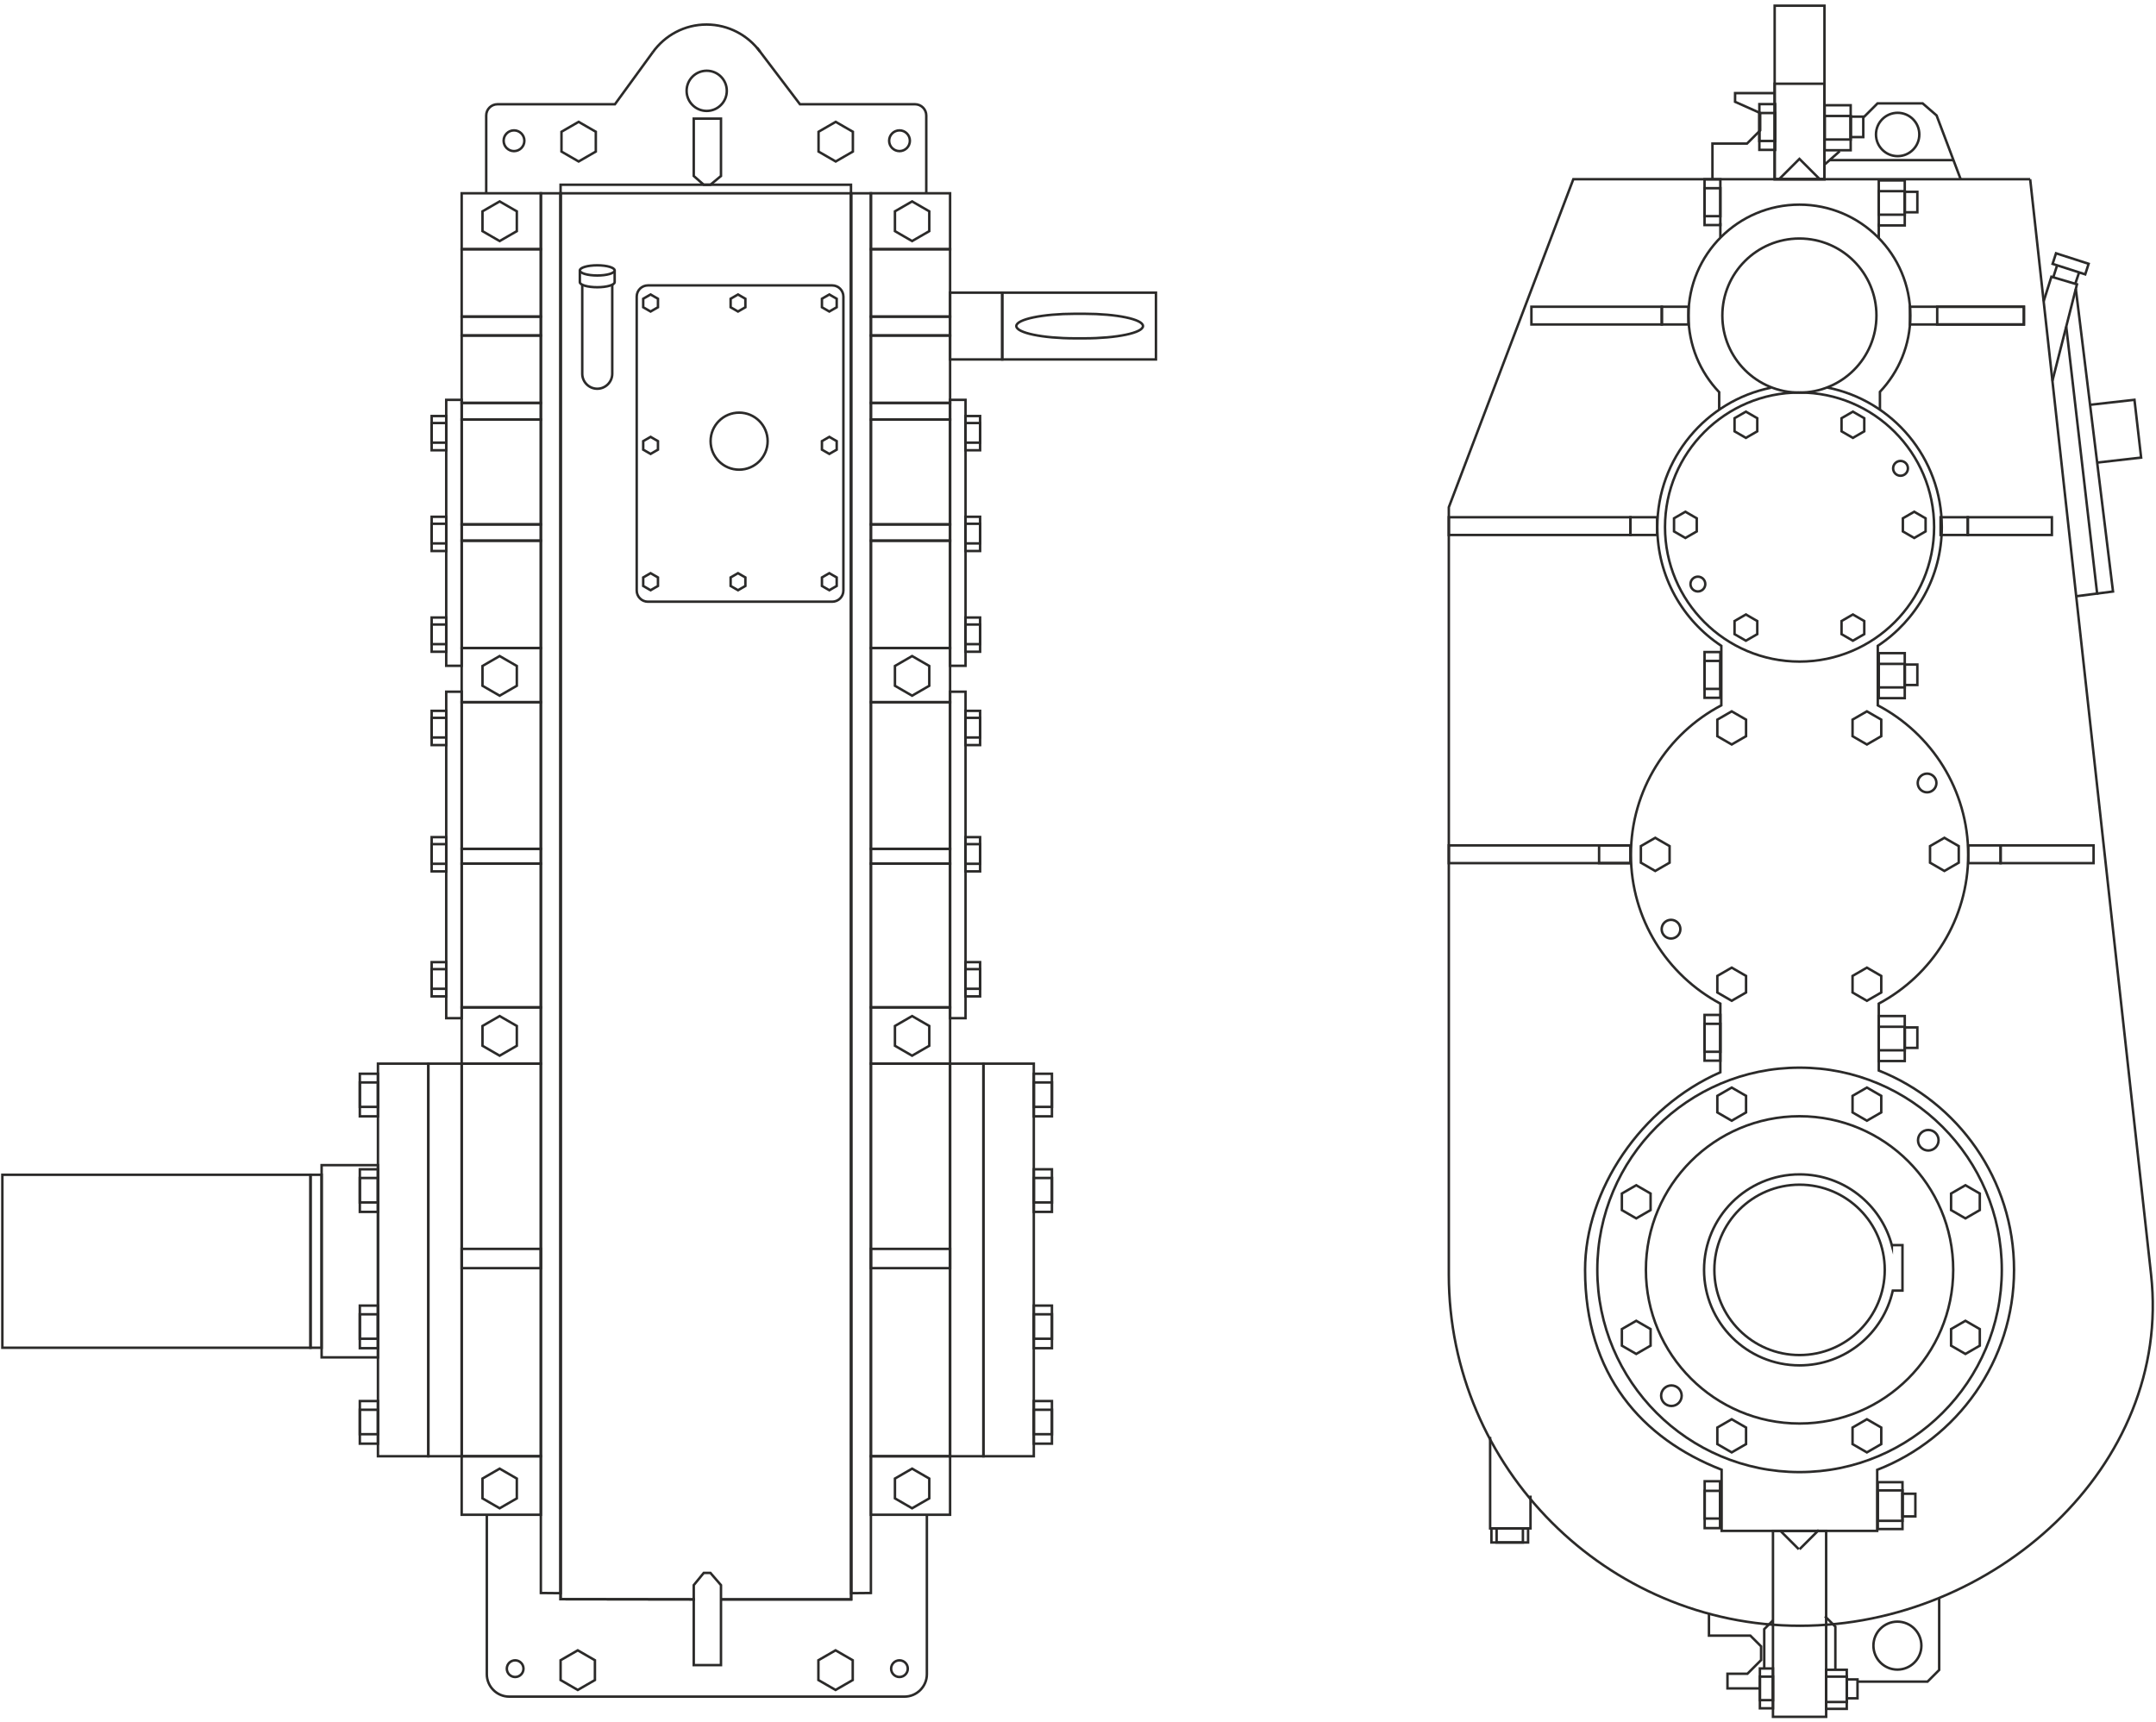 <?xml version="1.0" encoding="UTF-8"?> <svg xmlns="http://www.w3.org/2000/svg" xmlns:xlink="http://www.w3.org/1999/xlink" xml:space="preserve" width="154mm" height="123mm" version="1.1" style="shape-rendering:geometricPrecision; text-rendering:geometricPrecision; image-rendering:optimizeQuality; fill-rule:evenodd; clip-rule:evenodd" viewBox="0 0 15400 12300"> <defs> <style type="text/css"> .str0 {stroke:#2B2A29;stroke-width:17.64;stroke-miterlimit:22.926} .fil0 {fill:none} </style> </defs> <g id="Слой_x0020_1">  <g id="_2646757039648"> <circle class="fil0 str0" cx="5279.42" cy="3151.46" r="203.73"></circle> <polygon class="fil0 str0" points="4647.07,2103.71 4673.42,2118.92 4699.77,2134.13 4699.77,2164.56 4699.77,2194.99 4673.42,2210.2 4647.07,2225.41 4620.72,2210.2 4594.37,2194.99 4594.37,2164.56 4594.37,2134.13 4620.72,2118.92 "></polygon> <polygon class="fil0 str0" points="5271.48,2103.71 5297.83,2118.92 5324.18,2134.13 5324.18,2164.56 5324.18,2194.99 5297.83,2210.2 5271.48,2225.41 5245.13,2210.2 5218.78,2194.99 5218.78,2164.56 5218.78,2134.13 5245.13,2118.92 "></polygon> <polygon class="fil0 str0" points="5923.68,2103.71 5950.03,2118.92 5976.38,2134.13 5976.38,2164.56 5976.38,2194.99 5950.03,2210.2 5923.68,2225.41 5897.33,2210.2 5870.98,2194.99 5870.98,2164.56 5870.98,2134.13 5897.33,2118.92 "></polygon> <polygon class="fil0 str0" points="4647.07,3120.95 4673.42,3136.16 4699.77,3151.37 4699.77,3181.8 4699.77,3212.23 4673.42,3227.44 4647.07,3242.65 4620.72,3227.44 4594.37,3212.23 4594.37,3181.8 4594.37,3151.37 4620.72,3136.16 "></polygon> <polygon class="fil0 str0" points="5923.68,3120.95 5950.03,3136.16 5976.38,3151.37 5976.38,3181.8 5976.38,3212.23 5950.03,3227.44 5923.68,3242.65 5897.33,3227.44 5870.98,3212.23 5870.98,3181.8 5870.98,3151.37 5897.33,3136.16 "></polygon> <polygon class="fil0 str0" points="4647.07,4094.68 4673.42,4109.89 4699.77,4125.1 4699.77,4155.53 4699.77,4185.96 4673.42,4201.17 4647.07,4216.38 4620.72,4201.17 4594.37,4185.96 4594.37,4155.53 4594.37,4125.1 4620.72,4109.89 "></polygon> <polygon class="fil0 str0" points="5271.48,4094.68 5297.83,4109.89 5324.18,4125.1 5324.18,4155.53 5324.18,4185.96 5297.83,4201.17 5271.48,4216.38 5245.13,4201.17 5218.78,4185.96 5218.78,4155.53 5218.78,4125.1 5245.13,4109.89 "></polygon> <polygon class="fil0 str0" points="5923.68,4094.68 5950.03,4109.89 5976.38,4125.1 5976.38,4155.53 5976.38,4185.96 5950.03,4201.17 5923.68,4216.38 5897.33,4201.17 5870.98,4185.96 5870.98,4155.53 5870.98,4125.1 5897.33,4109.89 "></polygon> <path class="fil0 str0" d="M4627.87 2038.86l1316.38 0c44.19,0 80,35.82 80,80l-0.01 2099.55c0.01,44.18 -35.8,80 -79.98,80l-1316.39 0c-44.17,0 -79.99,-35.82 -79.99,-80l-0.01 -2099.55c0.01,-44.18 35.83,-80 80.01,-80z"></path> <path class="fil0 str0" d="M4373.24 2032.25l0 637.65c0,58.94 -48.22,107.16 -107.16,107.16l0 0c-58.94,0 -107.16,-48.22 -107.16,-107.16l0 -637.65"></path> <ellipse class="fil0 str0" cx="4266.07" cy="1931.71" rx="124.35" ry="36.38"></ellipse> <path class="fil0 str0" d="M4390.42 1931.71l0 83.87c0,20.08 -55.67,36.38 -124.35,36.38 -68.68,0 -124.35,-16.29 -124.35,-36.38l0 -83.87"></path> <polyline class="fil0 str0" points="4963.31,11425.63 4004.15,11424.3 4004.15,1380.69 6078.47,1380.69 6079.8,11425.63 5149.84,11425.63 "></polyline> <polygon class="fil0 str0" points="5149.84,11895.25 4955.37,11895.25 4955.37,11323.75 5026.81,11236.44 5074.43,11236.44 5149.84,11323.75 "></polygon> <polygon class="fil0 str0" points="5149.84,847.53 4955.37,847.53 4955.37,1257.22 5026.81,1319.81 5074.43,1319.81 5149.84,1257.22 "></polygon> <polyline class="fil0 str0" points="4963.31,11425.63 4004.15,11424.29 4004.15,1319.81 6078.47,1319.81 6079.8,11425.63 5149.84,11425.63 "></polyline> <polygon class="fil0 str0" points="6220.73,11379.97 6220.73,1380.69 6079.89,1380.69 6079.8,11381.3 "></polygon> <rect class="fil0 str0" x="6220.73" y="10403" width="565.58" height="418.04"></rect> <rect class="fil0 str0" x="6220.73" y="7598.44" width="565.58" height="2804.57"></rect> <rect class="fil0 str0" x="6786.32" y="7598.44" width="238.13" height="2804.57"></rect> <rect class="fil0 str0" x="7024.44" y="7598.44" width="359.84" height="2804.57"></rect> <rect class="fil0 str0" x="6220.73" y="7196.27" width="565.58" height="402.16"></rect> <rect class="fil0 str0" x="6220.73" y="6169.69" width="565.58" height="1026.58"></rect> <rect class="fil0 str0" x="6220.73" y="6063.86" width="565.58" height="105.83"></rect> <rect class="fil0 str0" x="6220.73" y="5016.11" width="565.58" height="1047.75"></rect> <rect class="fil0 str0" x="6220.73" y="4629.81" width="565.58" height="386.31"></rect> <rect class="fil0 str0" x="6220.73" y="3862.51" width="565.58" height="767.29"></rect> <rect class="fil0 str0" x="6220.73" y="3746.1" width="565.58" height="116.42"></rect> <rect class="fil0 str0" x="6220.73" y="2997.34" width="565.58" height="748.76"></rect> <rect class="fil0 str0" x="6220.73" y="2878.28" width="565.58" height="119.06"></rect> <rect class="fil0 str0" x="6220.73" y="2396.72" width="565.58" height="481.55"></rect> <rect class="fil0 str0" x="6220.73" y="2261.79" width="565.58" height="134.94"></rect> <rect class="fil0 str0" x="6220.73" y="1780.25" width="565.58" height="481.54"></rect> <rect class="fil0 str0" x="6220.73" y="1380.69" width="565.58" height="399.56"></rect> <polygon class="fil0 str0" points="6515.05,1438.92 6576.35,1474.31 6637.64,1509.7 6637.64,1580.48 6637.64,1651.26 6576.35,1686.65 6515.05,1722.04 6453.75,1686.65 6392.46,1651.26 6392.46,1580.48 6392.46,1509.7 6453.75,1474.31 "></polygon> <polygon class="fil0 str0" points="6515.05,4686.68 6576.35,4722.07 6637.64,4757.46 6637.64,4828.24 6637.64,4899.02 6576.35,4934.41 6515.05,4969.8 6453.75,4934.41 6392.46,4899.02 6392.46,4828.24 6392.46,4757.46 6453.75,4722.07 "></polygon> <polygon class="fil0 str0" points="6515.05,7258.42 6576.35,7293.81 6637.64,7329.2 6637.64,7399.98 6637.64,7470.76 6576.35,7506.15 6515.05,7541.54 6453.75,7506.15 6392.46,7470.76 6392.46,7399.98 6392.46,7329.2 6453.75,7293.81 "></polygon> <polygon class="fil0 str0" points="6515.05,10491.64 6576.35,10527.03 6637.64,10562.42 6637.64,10633.2 6637.64,10703.98 6576.35,10739.37 6515.05,10774.76 6453.75,10739.37 6392.46,10703.98 6392.46,10633.2 6392.46,10562.42 6453.75,10527.03 "></polygon> <rect class="fil0 str0" x="7384.28" y="10008.8" width="129.54" height="304.27"></rect> <rect class="fil0 str0" x="7384.28" y="10070.97" width="129.54" height="174.63"></rect> <rect class="fil0 str0" x="7384.28" y="9326.83" width="129.54" height="304.27"></rect> <rect class="fil0 str0" x="7384.28" y="9389" width="129.54" height="174.63"></rect> <rect class="fil0 str0" x="7384.28" y="8353.14" width="129.54" height="304.27"></rect> <rect class="fil0 str0" x="7384.28" y="8415.32" width="129.54" height="174.63"></rect> <rect class="fil0 str0" x="7384.28" y="7670.52" width="129.54" height="304.27"></rect> <rect class="fil0 str0" x="7384.28" y="7732.69" width="129.54" height="174.63"></rect> <rect class="fil0 str0" x="6786.31" y="4941.4" width="110.36" height="2332.27"></rect> <rect class="fil0 str0" x="6786.31" y="2856.48" width="110.36" height="1899.71"></rect> <rect class="fil0 str0" x="6896.67" y="6873.34" width="104.09" height="244.49"></rect> <rect class="fil0 str0" x="6896.67" y="6923.3" width="104.09" height="140.32"></rect> <rect class="fil0 str0" x="6896.67" y="5980.36" width="104.09" height="244.49"></rect> <rect class="fil0 str0" x="6896.67" y="6030.34" width="104.09" height="140.32"></rect> <rect class="fil0 str0" x="6896.67" y="5078.13" width="104.09" height="244.49"></rect> <rect class="fil0 str0" x="6896.67" y="5128.11" width="104.09" height="140.32"></rect> <rect class="fil0 str0" x="6896.67" y="4411.38" width="104.09" height="244.49"></rect> <rect class="fil0 str0" x="6896.67" y="4461.35" width="104.09" height="140.32"></rect> <rect class="fil0 str0" x="6896.67" y="3691.71" width="104.09" height="244.49"></rect> <rect class="fil0 str0" x="6896.67" y="3741.68" width="104.09" height="140.32"></rect> <rect class="fil0 str0" x="6896.67" y="2972.03" width="104.09" height="244.49"></rect> <rect class="fil0 str0" x="6896.67" y="3022.01" width="104.09" height="140.32"></rect> <rect class="fil0 str0" x="6786.32" y="2090.75" width="372.47" height="477.02"></rect> <rect class="fil0 str0" x="7158.78" y="2090.75" width="1098.02" height="477.02"></rect> <path class="fil0 str0" d="M7678.77 2241.56l65.98 0c231.62,0 419.45,39.27 419.45,87.7l0 0c0,48.43 -187.83,87.7 -419.45,87.7l-65.98 0c-231.61,0 -419.44,-39.27 -419.44,-87.7l-0.01 0c0.01,-48.43 187.84,-87.7 419.46,-87.7z"></path> <rect class="fil0 str0" x="6220.73" y="8921.73" width="565.58" height="137.58"></rect> <polygon class="fil0 str0" points="3863.25,11379.97 3863.25,1380.69 4004.09,1380.69 4004.18,11381.3 "></polygon> <rect class="fil0 str0" x="3297.67" y="10403" width="565.58" height="418.04"></rect> <rect class="fil0 str0" x="3297.67" y="7598.44" width="565.58" height="2804.57"></rect> <rect class="fil0 str0" x="3059.54" y="7598.44" width="238.13" height="2804.57"></rect> <rect class="fil0 str0" x="2699.7" y="7598.44" width="359.84" height="2804.57"></rect> <rect class="fil0 str0" x="3297.67" y="7196.27" width="565.58" height="402.16"></rect> <rect class="fil0 str0" x="3297.67" y="6169.69" width="565.58" height="1026.58"></rect> <rect class="fil0 str0" x="3297.67" y="6063.86" width="565.58" height="105.83"></rect> <rect class="fil0 str0" x="3297.67" y="5016.11" width="565.58" height="1047.75"></rect> <rect class="fil0 str0" x="3297.67" y="4629.81" width="565.58" height="386.31"></rect> <rect class="fil0 str0" x="3297.67" y="3862.51" width="565.58" height="767.29"></rect> <rect class="fil0 str0" x="3297.67" y="3746.1" width="565.58" height="116.42"></rect> <rect class="fil0 str0" x="3297.67" y="2997.34" width="565.58" height="748.76"></rect> <rect class="fil0 str0" x="3297.67" y="2878.28" width="565.58" height="119.06"></rect> <rect class="fil0 str0" x="3297.67" y="2396.72" width="565.58" height="481.55"></rect> <rect class="fil0 str0" x="3297.67" y="2261.79" width="565.58" height="134.94"></rect> <rect class="fil0 str0" x="3297.67" y="1780.25" width="565.58" height="481.54"></rect> <rect class="fil0 str0" x="3297.67" y="1380.69" width="565.58" height="399.56"></rect> <polygon class="fil0 str0" points="3568.93,1438.92 3507.63,1474.31 3446.34,1509.7 3446.34,1580.48 3446.34,1651.26 3507.63,1686.65 3568.93,1722.04 3630.23,1686.65 3691.52,1651.26 3691.52,1580.48 3691.52,1509.7 3630.23,1474.31 "></polygon> <polygon class="fil0 str0" points="3568.93,4686.68 3507.63,4722.07 3446.34,4757.46 3446.34,4828.24 3446.34,4899.02 3507.63,4934.41 3568.93,4969.8 3630.23,4934.41 3691.52,4899.02 3691.52,4828.24 3691.52,4757.46 3630.23,4722.07 "></polygon> <polygon class="fil0 str0" points="3568.93,7258.42 3507.63,7293.81 3446.34,7329.2 3446.34,7399.98 3446.34,7470.76 3507.63,7506.15 3568.93,7541.54 3630.23,7506.15 3691.52,7470.76 3691.52,7399.98 3691.52,7329.2 3630.23,7293.81 "></polygon> <polygon class="fil0 str0" points="3568.93,10491.64 3507.63,10527.03 3446.34,10562.42 3446.34,10633.2 3446.34,10703.98 3507.63,10739.37 3568.93,10774.76 3630.23,10739.37 3691.52,10703.98 3691.52,10633.2 3691.52,10562.42 3630.23,10527.03 "></polygon> <rect class="fil0 str0" x="2570.16" y="10008.8" width="129.54" height="304.27"></rect> <rect class="fil0 str0" x="2570.16" y="10070.97" width="129.54" height="174.63"></rect> <rect class="fil0 str0" x="2570.16" y="9326.83" width="129.54" height="304.27"></rect> <rect class="fil0 str0" x="2570.16" y="9389" width="129.54" height="174.63"></rect> <rect class="fil0 str0" x="2570.16" y="8353.14" width="129.54" height="304.27"></rect> <rect class="fil0 str0" x="2570.16" y="8415.32" width="129.54" height="174.63"></rect> <rect class="fil0 str0" x="2570.16" y="7670.52" width="129.54" height="304.27"></rect> <rect class="fil0 str0" x="2570.16" y="7732.69" width="129.54" height="174.63"></rect> <rect class="fil0 str0" x="3187.31" y="4941.4" width="110.36" height="2332.27"></rect> <rect class="fil0 str0" x="3187.31" y="2856.48" width="110.36" height="1899.71"></rect> <rect class="fil0 str0" x="3083.22" y="6873.34" width="104.09" height="244.49"></rect> <rect class="fil0 str0" x="3083.22" y="6923.3" width="104.09" height="140.32"></rect> <rect class="fil0 str0" x="3083.22" y="5980.36" width="104.09" height="244.49"></rect> <rect class="fil0 str0" x="3083.22" y="6030.34" width="104.09" height="140.32"></rect> <rect class="fil0 str0" x="3083.22" y="5078.13" width="104.09" height="244.49"></rect> <rect class="fil0 str0" x="3083.22" y="5128.11" width="104.09" height="140.32"></rect> <rect class="fil0 str0" x="3083.22" y="4411.38" width="104.09" height="244.49"></rect> <rect class="fil0 str0" x="3083.22" y="4461.35" width="104.09" height="140.32"></rect> <rect class="fil0 str0" x="3083.22" y="3691.71" width="104.09" height="244.49"></rect> <rect class="fil0 str0" x="3083.22" y="3741.68" width="104.09" height="140.32"></rect> <rect class="fil0 str0" x="3083.22" y="2972.03" width="104.09" height="244.49"></rect> <rect class="fil0 str0" x="3083.22" y="3022.01" width="104.09" height="140.32"></rect> <rect class="fil0 str0" x="3297.67" y="8921.73" width="565.58" height="137.58"></rect> <polygon class="fil0 str0" points="4133.15,870.46 4071.85,905.85 4010.56,941.24 4010.56,1012.02 4010.56,1082.8 4071.85,1118.19 4133.15,1153.58 4194.45,1118.19 4255.74,1082.8 4255.74,1012.02 4255.74,941.24 4194.45,905.85 "></polygon> <polygon class="fil0 str0" points="5969.36,870.46 5908.06,905.85 5846.77,941.24 5846.77,1012.02 5846.77,1082.8 5908.06,1118.19 5969.36,1153.58 6030.65,1118.19 6091.94,1082.8 6091.94,1012.02 6091.94,941.24 6030.65,905.85 "></polygon> <circle class="fil0 str0" cx="3671.44" cy="1005.41" r="74.08"></circle> <circle class="fil0 str0" cx="6425.07" cy="1005.41" r="74.08"></circle> <circle class="fil0 str0" cx="5047.91" cy="648.87" r="143.54"></circle> <path class="fil0 str0" d="M4662.18 374c85.88,-120.3 226.65,-199.32 385.73,-198.74 156.36,0.57 295.06,77.12 381.31,194.35"></path> <path class="fil0 str0" d="M6616.21 1380.69l0 -555.89c0,-44 -36,-79.99 -79.99,-79.99l-822.23 0 -306.99 -404.76m-744 32.81l-270.63 371.95 -839.43 0c-43.99,0 -79.99,36 -79.99,79.99l0 555.89"></path> <polygon class="fil0 str0" points="4126.82,11789.52 4065.52,11824.91 4004.23,11860.3 4004.23,11931.08 4004.23,12001.86 4065.52,12037.25 4126.82,12072.64 4188.12,12037.25 4249.41,12001.86 4249.41,11931.08 4249.41,11860.3 4188.12,11824.91 "></polygon> <polygon class="fil0 str0" points="5968.33,11789.52 5907.03,11824.91 5845.74,11860.3 5845.74,11931.08 5845.74,12001.86 5907.03,12037.25 5968.33,12072.64 6029.62,12037.25 6090.91,12001.86 6090.91,11931.08 6090.91,11860.3 6029.62,11824.91 "></polygon> <circle class="fil0 str0" cx="3679.65" cy="11920.49" r="59.53"></circle> <circle class="fil0 str0" cx="6424.72" cy="11920.49" r="59.53"></circle> <path class="fil0 str0" d="M3477.26 10821.04l0 1139.21c0,87.99 72,160 160,160l2823.25 0c88,0 160,-72 160,-160l0 -1139.21"></path> <rect class="fil0 str0" x="16.9" y="8392.28" width="2201.02" height="1235.61"></rect> <rect class="fil0 str0" x="2217.92" y="8392.28" width="79.38" height="1235.61"></rect> <rect class="fil0 str0" x="2297.3" y="8323.49" width="402.4" height="1373.18"></rect> <rect class="fil0 str0" x="12664.11" y="10936.29" width="379.77" height="1328.19"></rect> <rect class="fil0 str0" x="12570.69" y="11919.24" width="93.42" height="284.43"></rect> <rect class="fil0 str0" x="12570.69" y="11977.45" width="93.42" height="168.01"></rect> <rect class="fil0 str0" x="13043.88" y="11928.5" width="147.26" height="279.13"></rect> <rect class="fil0 str0" x="13043.88" y="11977.45" width="147.26" height="181.23"></rect> <rect class="fil0 str0" x="13191.13" y="11997.28" width="76.73" height="134.94"></rect> <circle class="fil0 str0" cx="13552.93" cy="11755.86" r="171.32"></circle> <polyline class="fil0 str0" points="13267.87,12013.16 13767.89,12013.16 13851.24,11929.81 13851.24,11413.19 "></polyline> <polyline class="fil0 str0" points="13109.73,11928.49 13109.73,11620.25 13035.79,11546.31 "></polyline> <polyline class="fil0 str0" points="12570.69,12061.44 12339.13,12061.44 12339.13,11956.94 12481.35,11956.94 12579.25,11859.04 12579.25,11761.14 12502.52,11684.41 12206.84,11684.41 12206.84,11527.29 "></polyline> <polyline class="fil0 str0" points="12601.7,11923.2 12601.7,11638.11 12664,11575.82 "></polyline> <polyline class="fil0 str0" points="10932.17,10684.28 10932.17,10918.44 10643.78,10918.44 10643.78,10264.92 "></polyline> <rect class="fil0 str0" x="10653.03" y="10918.43" width="261.94" height="100.55"></rect> <rect class="fil0 str0" x="10690.07" y="10918.43" width="187.86" height="100.55"></rect> <line class="fil0 str0" x1="12848.39" y1="11067.28" x2="12714.43" y2="10933.32"></line> <line class="fil0 str0" x1="12853.99" y1="11067.28" x2="12991.44" y2="10929.84"></line> <rect class="fil0 str0" x="12176.21" y="10581.75" width="109.95" height="334.75"></rect> <rect class="fil0 str0" x="12176.21" y="10650.25" width="109.95" height="197.73"></rect> <rect class="fil0 str0" x="13412.58" y="10588.38" width="176.58" height="334.71"></rect> <rect class="fil0 str0" x="13412.58" y="10647.07" width="176.58" height="217.31"></rect> <rect class="fil0 str0" x="13589.16" y="10670.85" width="92.01" height="161.81"></rect> <circle class="fil0 str0" cx="12853.99" cy="9071.64" r="608.54"></circle> <path class="fil0 str0" d="M12853.99 8389.48c315.69,0 581.24,214.46 659.04,505.62l0 -0.22 76.04 0 0 324.92 -69.11 0c-67.66,305.5 -340.11,534 -665.97,534 -376.75,0 -682.16,-305.41 -682.16,-682.16 0,-376.75 305.41,-682.16 682.16,-682.16z"></path> <circle class="fil0 str0" cx="12853.99" cy="9071.64" r="1097.55"></circle> <circle class="fil0 str0" cx="12853.99" cy="9071.64" r="1444.6"></circle> <polygon class="fil0 str0" points="11687.35,8467.03 11738.62,8496.63 11789.89,8526.23 11789.89,8585.43 11789.89,8644.63 11738.62,8674.23 11687.35,8703.83 11636.08,8674.23 11584.81,8644.63 11584.81,8585.43 11584.81,8526.23 11636.08,8496.63 "></polygon> <polygon class="fil0 str0" points="14038.83,8467.03 14090.1,8496.63 14141.37,8526.23 14141.37,8585.43 14141.37,8644.63 14090.1,8674.23 14038.83,8703.83 13987.56,8674.23 13936.29,8644.63 13936.29,8585.43 13936.29,8526.23 13987.56,8496.63 "></polygon> <polygon class="fil0 str0" points="11687.35,9435.41 11738.62,9465.01 11789.89,9494.61 11789.89,9553.81 11789.89,9613.01 11738.62,9642.61 11687.35,9672.21 11636.08,9642.61 11584.81,9613.01 11584.81,9553.81 11584.81,9494.61 11636.08,9465.01 "></polygon> <polygon class="fil0 str0" points="14038.83,9435.41 14090.1,9465.01 14141.37,9494.61 14141.37,9553.81 14141.37,9613.01 14090.1,9642.61 14038.83,9672.21 13987.56,9642.61 13936.29,9613.01 13936.29,9553.81 13936.29,9494.61 13987.56,9465.01 "></polygon> <polygon class="fil0 str0" points="12369.27,7769.21 12420.54,7798.81 12471.81,7828.41 12471.81,7887.61 12471.81,7946.81 12420.54,7976.41 12369.27,8006.01 12318,7976.41 12266.73,7946.81 12266.73,7887.61 12266.73,7828.41 12318,7798.81 "></polygon> <polygon class="fil0 str0" points="13335,7769.21 13386.27,7798.81 13437.54,7828.41 13437.54,7887.61 13437.54,7946.81 13386.27,7976.41 13335,8006.01 13283.73,7976.41 13232.46,7946.81 13232.46,7887.61 13232.46,7828.41 13283.73,7798.81 "></polygon> <polygon class="fil0 str0" points="12369.27,10138.72 12420.54,10168.32 12471.81,10197.92 12471.81,10257.12 12471.81,10316.32 12420.54,10345.92 12369.27,10375.52 12318,10345.92 12266.73,10316.32 12266.73,10257.12 12266.73,10197.92 12318,10168.32 "></polygon> <polygon class="fil0 str0" points="13335,10138.72 13386.27,10168.32 13437.54,10197.92 13437.54,10257.12 13437.54,10316.32 13386.27,10345.92 13335,10375.52 13283.73,10345.92 13232.46,10316.32 13232.46,10257.12 13232.46,10197.92 13283.73,10168.32 "></polygon> <circle class="fil0 str0" cx="11938.6" cy="9970.58" r="73.42"></circle> <circle class="fil0 str0" cx="13773.49" cy="8145.6" r="73.42"></circle> <path class="fil0 str0" d="M13052.64 2768.54c466.02,92.37 817.36,503.46 817.36,996.6 0,354.64 -181.75,666.79 -457.14,848.54l0 425.12c383.81,201.4 645.66,603.7 645.66,1067.21 0,460.74 -258.72,860.99 -638.77,1063.58l0 477.93c566.07,225.07 966.25,777.84 966.25,1424.12 0,650.52 -405.45,1206.26 -977.42,1428.47l0 436.17 -1111.26 0 0 -436.96c-570.87,-222.75 -975.34,-679.76 -975.34,-1427.68 0,-571.27 400.18,-1163.61 966.25,-1411.56l0 -490.49c-380.05,-202.59 -638.77,-602.84 -638.77,-1063.58 0,-463.51 261.85,-865.81 645.67,-1067.21l0 -425.12c-275.4,-181.75 -457.15,-493.89 -457.15,-848.54 0,-491.33 348.77,-901.22 812.24,-995.57"></path> <rect class="fil0 str0" x="12175.31" y="7250.34" width="112.92" height="326.77"></rect> <rect class="fil0 str0" x="12175.31" y="7313.84" width="112.92" height="199.77"></rect> <rect class="fil0 str0" x="13419.75" y="7258.27" width="185.66" height="321.48"></rect> <rect class="fil0 str0" x="13419.75" y="7335" width="185.66" height="168.02"></rect> <rect class="fil0 str0" x="13605.41" y="7339.65" width="89.96" height="146.19"></rect> <polygon class="fil0 str0" points="12369.27,6912.54 12420.54,6942.14 12471.81,6971.74 12471.81,7030.94 12471.81,7090.14 12420.54,7119.74 12369.27,7149.34 12318,7119.74 12266.73,7090.14 12266.73,7030.94 12266.73,6971.74 12318,6942.14 "></polygon> <polygon class="fil0 str0" points="13335,6912.54 13386.27,6942.14 13437.54,6971.74 13437.54,7030.94 13437.54,7090.14 13386.27,7119.74 13335,7149.34 13283.73,7119.74 13232.46,7090.14 13232.46,7030.94 13232.46,6971.74 13283.73,6942.14 "></polygon> <polygon class="fil0 str0" points="12369.27,5081.63 12420.54,5111.23 12471.81,5140.83 12471.81,5200.03 12471.81,5259.23 12420.54,5288.83 12369.27,5318.43 12318,5288.83 12266.73,5259.23 12266.73,5200.03 12266.73,5140.83 12318,5111.23 "></polygon> <polygon class="fil0 str0" points="13335,5081.63 13386.27,5111.23 13437.54,5140.83 13437.54,5200.03 13437.54,5259.23 13386.27,5288.83 13335,5318.43 13283.73,5288.83 13232.46,5259.23 13232.46,5200.03 13232.46,5140.83 13283.73,5111.23 "></polygon> <polygon class="fil0 str0" points="13888.47,5985.16 13939.74,6014.76 13991.01,6044.35 13991.01,6103.55 13991.01,6162.75 13939.74,6192.35 13888.47,6221.95 13837.2,6192.35 13785.93,6162.75 13785.93,6103.55 13785.93,6044.35 13837.2,6014.76 "></polygon> <polygon class="fil0 str0" points="11823.07,5985.16 11874.34,6014.76 11925.61,6044.35 11925.61,6103.55 11925.61,6162.75 11874.34,6192.35 11823.07,6221.95 11771.8,6192.35 11720.53,6162.75 11720.53,6103.55 11720.53,6044.35 11771.8,6014.76 "></polygon> <circle class="fil0 str0" cx="11935.85" cy="6637.84" r="66.81"></circle> <circle class="fil0 str0" cx="13764.79" cy="5593.4" r="66.81"></circle> <polygon class="fil0 str0" points="12470.76,4389.7 12511.33,4413.12 12551.91,4436.55 12551.91,4483.4 12551.91,4530.25 12511.33,4553.67 12470.76,4577.1 12430.18,4553.67 12389.61,4530.25 12389.61,4483.4 12389.61,4436.55 12430.18,4413.12 "></polygon> <polygon class="fil0 str0" points="13235.03,4389.7 13275.6,4413.12 13316.18,4436.55 13316.18,4483.4 13316.18,4530.25 13275.6,4553.67 13235.03,4577.1 13194.45,4553.67 13153.88,4530.25 13153.88,4483.4 13153.88,4436.55 13194.45,4413.12 "></polygon> <polygon class="fil0 str0" points="12470.76,2940.72 12511.33,2964.15 12551.91,2987.57 12551.91,3034.42 12551.91,3081.27 12511.33,3104.7 12470.76,3128.12 12430.18,3104.7 12389.61,3081.27 12389.61,3034.42 12389.61,2987.57 12430.18,2964.15 "></polygon> <polygon class="fil0 str0" points="13235.03,2940.72 13275.6,2964.15 13316.18,2987.57 13316.18,3034.42 13316.18,3081.27 13275.6,3104.7 13235.03,3128.12 13194.45,3104.7 13153.88,3081.27 13153.88,3034.42 13153.88,2987.57 13194.45,2964.15 "></polygon> <polygon class="fil0 str0" points="13673.04,3655.77 13713.62,3679.19 13754.19,3702.62 13754.19,3749.47 13754.19,3796.32 13713.62,3819.74 13673.04,3843.17 13632.47,3819.74 13591.89,3796.32 13591.89,3749.47 13591.89,3702.62 13632.47,3679.19 "></polygon> <polygon class="fil0 str0" points="12038.5,3655.77 12079.07,3679.19 12119.65,3702.62 12119.65,3749.47 12119.65,3796.32 12079.07,3819.74 12038.5,3843.17 11997.92,3819.74 11957.35,3796.32 11957.35,3749.47 11957.35,3702.62 11997.92,3679.19 "></polygon> <circle class="fil0 str0" cx="12127.75" cy="4172.3" r="52.87"></circle> <circle class="fil0 str0" cx="13575.16" cy="3345.73" r="52.87"></circle> <circle class="fil0 str0" cx="12853.99" cy="3765.14" r="961.05"></circle> <rect class="fil0 str0" x="12175.31" y="4658.02" width="112.92" height="326.77"></rect> <rect class="fil0 str0" x="12175.31" y="4721.52" width="112.92" height="199.77"></rect> <rect class="fil0 str0" x="13419.75" y="4665.95" width="185.66" height="321.48"></rect> <rect class="fil0 str0" x="13419.75" y="4742.68" width="185.66" height="168.02"></rect> <rect class="fil0 str0" x="13605.41" y="4747.31" width="89.96" height="146.19"></rect> <circle class="fil0 str0" cx="12852.8" cy="2254.24" r="550.34"></circle> <path class="fil0 str0" d="M12279.84 2926.8l0 -125.23c-135.94,-142.25 -219.43,-335.04 -219.43,-547.33 0,-437.62 354.77,-792.39 792.39,-792.39 437.62,0 792.39,354.77 792.39,792.39 0,211.04 -82.53,402.8 -217.05,544.81l0 127.75"></path> <rect class="fil0 str0" x="13642.72" y="2191.25" width="813.65" height="126.69"></rect> <rect class="fil0 str0" x="13837.24" y="2191.25" width="619.13" height="126.69"></rect> <rect class="fil0 str0" x="11870.05" y="2191.25" width="190.36" height="126.69"></rect> <rect class="fil0 str0" x="10938.7" y="2191.25" width="931.34" height="126.69"></rect> <rect class="fil0 str0" x="11646.15" y="3695.07" width="190.36" height="126.69"></rect> <rect class="fil0 str0" x="10348.67" y="3695.07" width="1297.47" height="126.69"></rect> <rect class="fil0 str0" x="13861.29" y="3695.07" width="194.42" height="126.69"></rect> <rect class="fil0 str0" x="14055.71" y="3695.07" width="600.6" height="126.69"></rect> <rect class="fil0 str0" x="12175.31" y="1280.99" width="112.92" height="326.77"></rect> <rect class="fil0 str0" x="12175.31" y="1344.5" width="112.92" height="199.77"></rect> <rect class="fil0 str0" x="13419.75" y="1288.93" width="185.66" height="321.48"></rect> <rect class="fil0 str0" x="13419.75" y="1365.66" width="185.66" height="168.02"></rect> <rect class="fil0 str0" x="13605.41" y="1370.3" width="89.96" height="146.19"></rect> <line class="fil0 str0" x1="12288.23" y1="1593" x2="12288.23" y2="1693.94"></line> <line class="fil0 str0" x1="13419.75" y1="1596.97" x2="13419.75" y2="1703.48"></line> <path class="fil0 str0" d="M14501.2 1280.37l863.69 7825.61c151.33,1371.1 -1128.67,2508.1 -2508.1,2508.1l-0.01 0c-1379.46,0 -2508.1,-1128.64 -2508.1,-2508.1l0 -5482.46 889.39 -2343.33 3263.13 0.18z"></path> <rect class="fil0 str0" x="12676.15" y="40.73" width="355.68" height="1239.54"></rect> <rect class="fil0 str0" x="12676.15" y="598.13" width="355.68" height="682.14"></rect> <polyline class="fil0 str0" points="12707.96,1280.28 12853.17,1135.07 12997.61,1279.51 "></polyline> <circle class="fil0 str0" cx="13554.62" cy="960.63" r="154.78"></circle> <rect class="fil0 str0" x="10348.67" y="6039.34" width="1297.47" height="126.69"></rect> <rect class="fil0 str0" x="11422.06" y="6039.34" width="224.09" height="126.69"></rect> <rect class="fil0 str0" x="14059.28" y="6039.34" width="230.69" height="126.69"></rect> <rect class="fil0 str0" x="14289.97" y="6039.34" width="664.1" height="126.69"></rect> <rect class="fil0 str0" x="12566.89" y="743.88" width="112.92" height="326.77"></rect> <rect class="fil0 str0" x="12566.89" y="807.38" width="112.92" height="199.77"></rect> <rect class="fil0 str0" x="13033.45" y="751.82" width="185.66" height="321.48"></rect> <rect class="fil0 str0" x="13033.45" y="828.55" width="185.66" height="168.02"></rect> <rect class="fil0 str0" x="13219.11" y="833.18" width="89.96" height="146.19"></rect> <polyline class="fil0 str0" points="12231.77,1280.99 12231.77,1025.46 12478.82,1025.46 12572.75,931.53 12572.75,807.38 12393.32,727.23 12393.57,665.28 12676.15,665.29 "></polyline> <polyline class="fil0 str0" points="14004.73,1280.35 13832.76,824.7 13733.54,738.71 13410.75,738.71 13312.67,836.79 "></polyline> <line class="fil0 str0" x1="13140.87" y1="1080.02" x2="13031.83" y2="1176.59"></line> <line class="fil0 str0" x1="13068.74" y1="1143.91" x2="13953.03" y2="1143.91"></line> <polyline class="fil0 str0" points="14597.49,2152.88 14652.93,1976.93 14835.5,2031.17 14660.15,2720.65 "></polyline> <rect class="fil0 str0" transform="matrix(0.952 0.306 -0.306 0.952 14685.8 1809.46)" width="244.74" height="79.37"></rect> <line class="fil0 str0" x1="14666.24" y1="1980.89" x2="14693.68" y2="1895.37"></line> <line class="fil0 str0" x1="14823.24" y1="2027.54" x2="14850.89" y2="1945.82"></line> <polyline class="fil0 str0" points="14829.99,4259.45 14979.52,4240.18 14758.76,2332.91 "></polyline> <polyline class="fil0 str0" points="14977.5,4240.44 15092.92,4225.57 14827.24,2063.62 "></polyline> <polyline class="fil0 str0" points="14979.74,3304.64 15293.82,3268.85 15246.2,2856.1 14929,2891.73 "></polyline> </g> </g> </svg> 